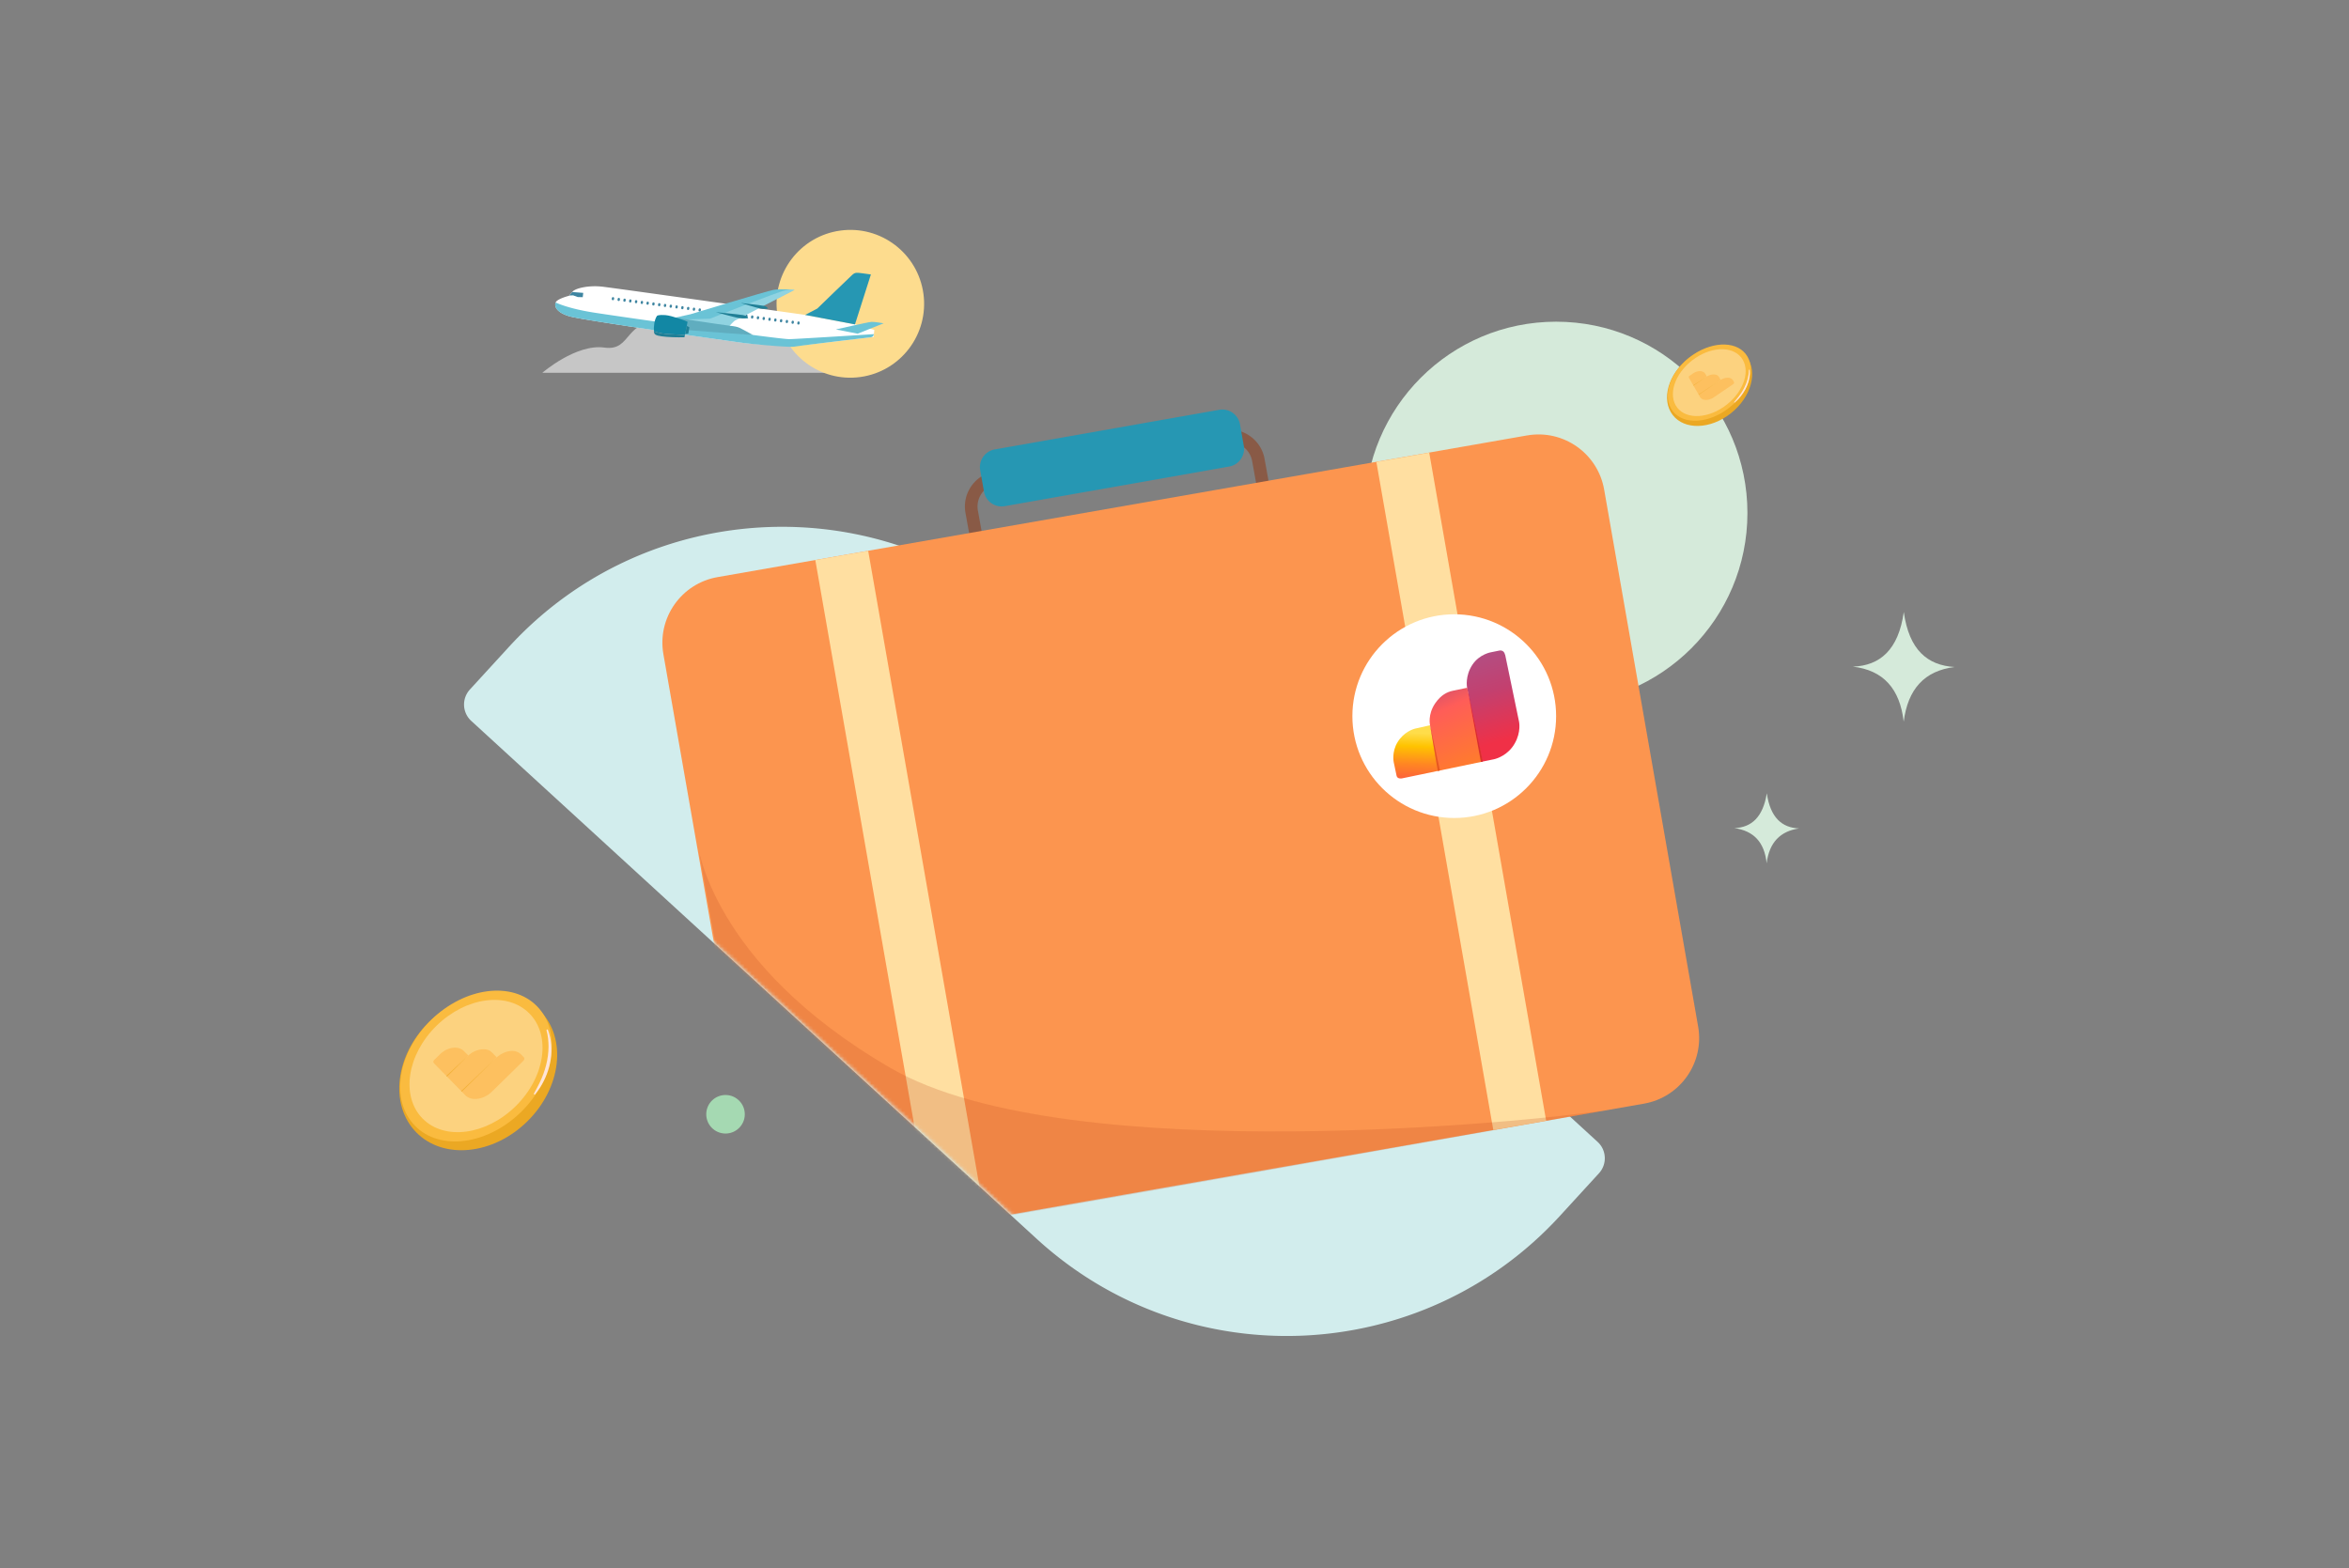 <svg xmlns="http://www.w3.org/2000/svg" width="686" height="458" fill="none" viewBox="0 0 686 458"><rect x="0" y="0" width="686" height="458" fill="#808080" stroke="none"/><path fill="#D2EDED" d="m455.578 355.112 11.383-12.428c2.417-2.64 2.246-6.749-.4-9.172L301.433 182.247c-44.016-40.324-112.506-37.313-152.825 6.714l-11.382 12.429a6.49 6.49 0 0 0 .4 9.171l165.127 151.265c44.016 40.325 112.506 37.313 152.825-6.714"/><path fill="#D5EADA" d="M454.446 205.704c30.858 0 55.873-25.015 55.873-55.873s-25.015-55.873-55.873-55.873-55.873 25.015-55.873 55.873 25.016 55.873 55.873 55.873"/><path fill="#A5D9B2" d="M206.252 325.37c.04-3.103 2.605-5.594 5.708-5.549 3.103.04 5.594 2.606 5.549 5.709-.04 3.103-2.606 5.594-5.709 5.548-3.103-.04-5.594-2.605-5.548-5.708"/><path fill="#fff" d="M433.076 296.336s-4.76-6.011-11.926-6.068c-7.165-.058-10.251 5.388-14.194 3.977s-12.154-2.029-16.691.542c-4.543 2.572-11.868-.16-16.262.2s-14.943 7.737-18.571 8l120.065 18.063s-10.742-12-21.285-12.171c-10.542-.16-5.274-11.389-21.148-12.549h.012z" opacity=".55"/><path fill="#EBA823" d="M153.947 327.576c9.994-9.794 11.7-24.261 3.81-32.312s-22.388-6.638-32.382 3.155c-9.994 9.794-11.7 24.261-3.81 32.312s22.388 6.639 32.382-3.155"/><path fill="#FABB3F" d="M152.166 324.781c9.84-9.643 11.931-23.469 4.668-30.88s-21.128-5.601-30.969 4.042c-9.84 9.644-11.931 23.47-4.668 30.881s21.128 5.601 30.969-4.043"/><path fill="#FCD27F" d="M150.55 323.132c8.631-8.457 10.463-20.583 4.093-27.083-6.371-6.501-18.531-4.915-27.162 3.543s-10.462 20.583-4.092 27.084c6.37 6.5 18.531 4.914 27.161-3.544"/><path fill="#FDC05F" d="m152.727 309.953-9.245 9.063s-1.411 1.428-3.64 1.868c-2.234.44-3.548-.571-3.851-.88l-1.309-1.331 10.451-9.909s1.566-1.491 3.812-1.788c2.137-.28 3.211.988 3.211.988l.777.789s.566.451-.206 1.2M136.785 308.278l-6.228 6.177-3.823-3.897s-.44-.48.04-.948l1.88-1.84s1.366-1.372 3.32-1.703c1.949-.331 3.046.48 3.337.777s1.474 1.44 1.474 1.44z"/><path fill="#FDC05F" d="m134.864 318.855-4.525-4.617 6.44-5.959s1.44-1.515 3.777-1.778c1.605-.177 2.485.258 3.051.835l1.457 1.485z"/><path fill="#EBA823" d="m134.677 318.661.188.194 10.2-10.034-10.388 9.846zM136.859 308.204l-6.52 6.029.211.217z" opacity=".59"/><path fill="#FFE5D7" d="M160.008 300.799c2.131 5.52.834 11.908-2.257 16.805-.446.697-.966 1.354-1.457 2.017-.149.206-.486-.006-.36-.228.56-1.046 1.217-2.166 1.702-3.246 1.566-3.24 2.532-6.811 2.555-10.423 0-1.594-.155-3.228-.578-4.76-.097-.251.292-.422.4-.16z"/><path fill="#EBA823" d="M504.377 121.523c-6.263 4.257-13.623 3.742-16.44-1.149-2.817-4.885-.028-12.302 6.235-16.554 6.262-4.257 13.622-3.743 16.439 1.149 2.817 4.885.029 12.302-6.234 16.554"/><path fill="#FABB3F" d="M503.874 119.906c-6.165 4.188-13.268 3.937-15.862-.56-2.595-4.503.302-11.543 6.468-15.737s13.268-3.937 15.863.56c2.594 4.503-.303 11.543-6.469 15.737"/><path fill="#FCD27F" d="M503.297 118.906c-5.405 3.674-11.634 3.457-13.914-.492-2.274-3.948.263-10.125 5.674-13.799 5.406-3.675 11.634-3.457 13.914.491 2.274 3.948-.263 10.125-5.674 13.8"/><path fill="#FDC05F" d="m506.142 112.215-5.794 3.937s-.891.622-2.051.662-1.68-.605-1.789-.794l-.468-.811 6.502-4.274s.978-.646 2.126-.606c1.149.04 1.457.794 1.457.794l.275.48s.217.286-.263.612zM498.479 109.963l-3.908 2.691-1.366-2.365s-.154-.286.149-.492l1.177-.8s.863-.6 1.868-.605 1.44.514 1.549.697.531.88.531.88z"/><path fill="#FDC05F" d="m496.109 115.323-1.618-2.8 3.989-2.56s.914-.669 2.108-.6c.818.046 1.195.348 1.395.697l.52.903-6.394 4.365z"/><path fill="#EBA823" d="m496.047 115.203.068.114 6.394-4.365-6.462 4.245zM498.531 109.929l-4.04 2.588.08.132z" opacity=".59"/><path fill="#FFE5D7" d="M510.977 108.061c.314 3.068-1.189 6.297-3.383 8.588-.314.326-.657.623-.994.926-.103.091-.24-.046-.149-.155.418-.497.892-1.023 1.28-1.548 1.212-1.56 2.172-3.343 2.669-5.229.217-.834.36-1.697.354-2.537-.017-.137.2-.194.217-.051z"/><path fill="#D5EADA" d="M515.976 231.692c1.023 7.103 4.412 10.074 9.434 10.28q-8.355 1.167-9.485 10.177c-.606-6.155-3.812-9.515-9.434-10.28 5.011-.177 8.377-3.194 9.485-10.177M555.981 178.745c1.554 11.137 6.92 15.582 14.851 16.074-8.84 1.085-13.668 6.468-14.874 15.965-1.114-9.611-5.937-15.04-14.851-16.074 7.903-.28 13.337-4.914 14.874-15.965"/><mask id="a" width="329" height="270" x="187" y="88" maskUnits="userSpaceOnUse" style="mask-type:luminance"><path fill="#fff" d="m187.898 256.331 110.163 100.803 153.3-4.851 64.507-22.782-2.812-110.146L472.097 106.5l-70.735-17.537-117.449 14.983-66.33 48.85-29.399 19.045z"/></mask><g mask="url(#a)"><path fill="#895A46" d="m365.632 172.253-66.861 12.068a10.37 10.37 0 0 1-7.789-1.691 10.32 10.32 0 0 1-4.308-6.703l-4.72-26.136c-1.017-5.657 2.754-11.08 8.394-12.097l66.855-12.069c5.658-1.017 11.08 2.749 12.097 8.394l4.72 26.137a10.37 10.37 0 0 1-1.691 7.788 10.3 10.3 0 0 1-4.949 3.835q-.846.309-1.754.474zm-74.627-30.925c-3.634.651-6.074 4.16-5.417 7.811l4.72 26.137a6.68 6.68 0 0 0 2.777 4.325 6.69 6.69 0 0 0 5.034 1.092l66.861-12.069a6.67 6.67 0 0 0 4.326-2.777 6.69 6.69 0 0 0 1.091-5.034l-4.719-26.136c-.652-3.64-4.16-6.075-7.812-5.417z"/><path fill="#FC954F" d="m445.961 127.18-236.418 41.382c-10.571 1.851-17.662 11.925-15.805 22.514l27.451 156.847c1.851 10.572 11.925 17.663 22.514 15.806l236.417-41.382c10.571-1.852 17.663-11.926 15.805-22.508l-27.45-156.848c-1.852-10.571-11.926-17.662-22.514-15.805z"/><path fill="#FFDFA1" d="m253.543 160.871-15.44 2.708 34.154 195.15 15.439-2.709zM417.39 132.203l-15.439 2.708 34.153 195.15 15.44-2.709z"/><path fill="#2697B3" d="m356.06 119.694-65.547 11.571c-2.851.497-4.754 3.217-4.257 6.069l1.103 6.245a5.24 5.24 0 0 0 6.068 4.257l65.547-11.571a5.24 5.24 0 0 0 4.258-6.068l-1.103-6.246c-.497-2.851-3.217-4.754-6.069-4.257"/><path fill="#BF5025" d="M455.31 325.975s-142.323 16.617-195.224-14.034c-52.902-30.65-56.473-66.032-56.473-66.032l16.999 94.929s.074 24.125 20.783 23.154c25.096-3.623 227.006-39.588 227.006-39.588l-13.086 1.577z" opacity=".23" style="mix-blend-mode:multiply"/></g><path fill="#fff" d="M424.698 238.914c16.429 0 29.748-13.318 29.748-29.748 0-16.429-13.319-29.748-29.748-29.748s-29.748 13.319-29.748 29.748 13.319 29.748 29.748 29.748"/><path fill="url(#b)" d="m439.561 191.218 4.051 19.526s.698 3.005-1.262 6.411c-1.932 3.406-5.206 4.428-6.092 4.611l-3.811.777-4.023-21.833s-.617-3.275 1.583-6.572c2.091-3.137 5.497-3.645 5.497-3.645l2.251-.457s1.423-.429 1.772 1.182h.034"/><path fill="url(#c)" d="m417.642 211.847 2.846 13.199-11.103 2.309s-1.314.24-1.531-.777l-.835-3.972s-.645-2.925 1.126-5.845c1.8-2.926 4.451-3.811 5.308-3.994.858-.189 4.183-.937 4.183-.937v.028z"/><path fill="url(#d)" d="m433.013 222.441-13.142 2.737-2.229-13.331s-.806-3.115 1.554-6.52c1.635-2.332 3.406-3.217 5.046-3.566l4.24-.886z"/><path fill="#C3002B" d="m432.505 222.549.537-.109-4.612-21.942 4.052 22.051h.028z" opacity=".61"/><path fill="#D54412" d="m417.591 211.418 2.308 13.737.617-.132-2.925-13.599z" opacity=".59"/><path fill="#fff" d="M194.578 93.832s4.44-4.348 10.068-3.508c5.623.834 7.406 5.69 10.663 5.017 3.257-.675 9.771-.166 13.028 2.508s9.326 1.337 12.731 2.171c3.406.835 10.806 8.2 13.623 8.863h-96.312s9.845-8.531 18.131-7.365c8.291 1.171 5.48-8.703 18.068-7.692h-.006z" opacity=".55"/><path fill="#FDDC8E" d="M226.983 91.65c-1.612-11.812 6.64-22.692 18.434-24.303 11.788-1.617 22.651 6.657 24.262 18.468s-6.64 22.691-18.434 24.302c-11.788 1.617-22.651-6.657-24.262-18.468"/><path fill="#fff" d="m255.32 96.34-5.635-1.6-14.559-2.771s-55.565-7.823-59.267-8.245c-3.709-.418-7.366.354-8.486 1.29l-.24.264a30 30 0 0 0-.943 1.108s-3.44.874-3.903 1.926a1.6 1.6 0 0 0-.131.566v.017c-.051 1.068.88 2.531 4.177 3.497 3.96 1.154 47.159 7.285 50.656 7.737s12.794.908 14.411.943c1.612.034 23.754-2.675 23.754-2.675l.068-.822.109-1.246v.011z"/><path fill="#6AC3D6" d="M255.205 97.592c-4.692.303-22.194 1.394-24.623 1.463-2.811.085-49.061-6.492-57.055-7.743-7.995-1.251-11.257-2.983-11.257-2.983l-.132.566v.017c-.051 1.069.88 2.531 4.177 3.497 3.96 1.154 47.159 7.286 50.656 7.737s13.406 1.343 15 1.103c3.4-.514 18.639-2.303 22.348-2.737a.995.995 0 0 0 .88-.92z"/><path fill="#2697B3" d="m249.685 94.752 4.652-14.588s-.646-.115-2.434-.337c-1.783-.223-2.149-.303-3.012.457s-10.2 9.828-10.2 9.828l-3.571 1.874 14.56 2.766z"/><path fill="#6AC3D6" d="m250.451 97.46 7.617-3.028s-2.537-.457-3.514-.423-10.445 2.217-10.445 2.217z"/><path fill="#3E85A1" d="m170.322 85.54-3.189-.245c-.388.434-.731.846-.88 1.023l1.12-.052 1.36.497 1.446.035.149-1.252zM179.321 87.398l.034-.24a.335.335 0 0 0-.291-.377.327.327 0 0 0-.372.291l-.034.24a.33.33 0 0 0 .291.371.327.327 0 0 0 .372-.291v.011zM181.013 87.62l.034-.24a.326.326 0 0 0-.291-.37.33.33 0 0 0-.372.29l-.034.24a.33.33 0 0 0 .292.372.327.327 0 0 0 .371-.291M182.704 87.838l.034-.24a.327.327 0 0 0-.291-.372.327.327 0 0 0-.372.292l-.034.24a.326.326 0 0 0 .291.371.327.327 0 0 0 .372-.291M184.384 88.06l.035-.24a.336.336 0 0 0-.292-.376.326.326 0 0 0-.371.291l-.034.24a.335.335 0 0 0 .291.377.326.326 0 0 0 .371-.291M186.081 88.278l.034-.24a.335.335 0 0 0-.291-.377.33.33 0 0 0-.372.291l-.034.24a.33.33 0 0 0 .292.372.327.327 0 0 0 .371-.292v.012zM187.767 88.5l.034-.24a.335.335 0 0 0-.291-.376.326.326 0 0 0-.371.291l-.035.24a.33.33 0 0 0 .292.371.326.326 0 0 0 .371-.29v.01zM189.452 88.712l.035-.24a.33.33 0 0 0-.292-.371.326.326 0 0 0-.371.291l-.035.24a.33.33 0 0 0 .292.372.326.326 0 0 0 .371-.292M191.144 88.935l.034-.24a.327.327 0 0 0-.291-.371.327.327 0 0 0-.372.291l-.034.24a.335.335 0 0 0 .291.377.335.335 0 0 0 .377-.291l-.011-.012zM192.835 89.152l.034-.24a.326.326 0 0 0-.291-.371.326.326 0 0 0-.371.291l-.035.24a.33.33 0 0 0 .292.372.326.326 0 0 0 .371-.292M194.532 89.375l.034-.24a.326.326 0 0 0-.291-.372.326.326 0 0 0-.371.292l-.035.24a.33.33 0 0 0 .292.371.326.326 0 0 0 .371-.291M196.213 89.598l.034-.24a.327.327 0 0 0-.291-.371.327.327 0 0 0-.372.291l-.034.24a.326.326 0 0 0 .291.371.327.327 0 0 0 .372-.29M197.904 89.809l.034-.24a.327.327 0 0 0-.291-.371.327.327 0 0 0-.372.291l-.034.24a.326.326 0 0 0 .291.371.327.327 0 0 0 .372-.291M199.601 90.026l.034-.24a.327.327 0 0 0-.291-.371.327.327 0 0 0-.372.291l-.034.24a.326.326 0 0 0 .291.372.327.327 0 0 0 .372-.292M201.286 90.25l.035-.24a.33.33 0 0 0-.292-.372.326.326 0 0 0-.371.291l-.035.24a.33.33 0 0 0 .292.372.326.326 0 0 0 .371-.291M202.978 90.472l.034-.24a.335.335 0 0 0-.291-.377.327.327 0 0 0-.372.291l-.034.24a.326.326 0 0 0 .291.372.327.327 0 0 0 .372-.292v.012zM204.663 90.69l.035-.24a.33.33 0 0 0-.292-.372.326.326 0 0 0-.371.291l-.034.24a.326.326 0 0 0 .291.372.326.326 0 0 0 .371-.292"/><path fill="#1E3554" d="m208.149 91.22.034-.24a.326.326 0 0 0-.291-.37.33.33 0 0 0-.372.29l-.034.24a.33.33 0 0 0 .292.372.327.327 0 0 0 .371-.291M209.835 91.438l.034-.24a.326.326 0 0 0-.291-.371.327.327 0 0 0-.372.291l-.034.24a.327.327 0 0 0 .291.371.327.327 0 0 0 .372-.291M211.532 91.655l.035-.24a.336.336 0 0 0-.292-.377.326.326 0 0 0-.371.291l-.035.24a.33.33 0 0 0 .292.372.335.335 0 0 0 .377-.292l-.011.012zM213.223 91.872l.035-.24a.33.33 0 0 0-.292-.371.326.326 0 0 0-.371.291l-.035.24a.33.33 0 0 0 .292.371.326.326 0 0 0 .371-.291M214.909 92.095l.034-.24a.326.326 0 0 0-.291-.371.33.33 0 0 0-.372.291l-.034.24a.336.336 0 0 0 .292.377.327.327 0 0 0 .371-.291v-.011zM216.595 92.312l.034-.24a.33.33 0 0 0-.292-.371.327.327 0 0 0-.371.291l-.034.24a.326.326 0 0 0 .291.371.33.33 0 0 0 .372-.291"/><path fill="#3E85A1" d="m218.292 92.53.034-.24a.33.33 0 0 0-.292-.372.327.327 0 0 0-.371.291l-.034.24a.326.326 0 0 0 .291.372.33.33 0 0 0 .372-.292M219.984 92.747l.034-.24a.327.327 0 0 0-.291-.372.327.327 0 0 0-.372.291l-.034.24a.326.326 0 0 0 .291.372.335.335 0 0 0 .377-.291h-.011zM221.669 92.97l.034-.24a.326.326 0 0 0-.291-.372.327.327 0 0 0-.372.291l-.034.24a.327.327 0 0 0 .291.372.327.327 0 0 0 .372-.292M223.361 93.186l.034-.24a.335.335 0 0 0-.291-.377.327.327 0 0 0-.372.292l-.034.24a.326.326 0 0 0 .291.371.327.327 0 0 0 .372-.291v.011zM225.052 93.41l.034-.24a.33.33 0 0 0-.292-.372.327.327 0 0 0-.371.291l-.034.24a.326.326 0 0 0 .291.372.33.33 0 0 0 .372-.292M226.743 93.632l.034-.24a.326.326 0 0 0-.291-.371.33.33 0 0 0-.372.291l-.034.24a.33.33 0 0 0 .292.372.336.336 0 0 0 .377-.292h-.012zM228.429 93.844l.034-.24a.326.326 0 0 0-.291-.372.327.327 0 0 0-.372.292l-.034.24a.327.327 0 0 0 .291.371.327.327 0 0 0 .372-.291M230.114 94.06l.035-.24a.33.33 0 0 0-.292-.37.326.326 0 0 0-.371.29l-.034.24a.335.335 0 0 0 .291.378.326.326 0 0 0 .371-.292v-.011zM231.817 94.284l.035-.24a.33.33 0 0 0-.292-.372.326.326 0 0 0-.371.292l-.035.24a.33.33 0 0 0 .292.371.326.326 0 0 0 .371-.291M233.503 94.506l.034-.24a.326.326 0 0 0-.291-.371.327.327 0 0 0-.372.291l-.034.24a.327.327 0 0 0 .291.372.327.327 0 0 0 .372-.292"/><path fill="#6AC3D6" d="m195.178 93.204 17.228 2.657s1.869-2.154 2.309-2.314 17.359-8.897 17.359-8.897-4.114-.355-6.114 0c-2 .354-24.348 7.142-24.348 7.142l-6.44 1.429.012-.017z"/><path fill="#CEECF3" d="m198.624 93.34 13.782 2.515s1.869-2.154 2.309-2.314 17.36-8.897 17.36-8.897-.669-.223-2.669.131c-2 .355-22.079 8.309-22.079 8.309l-8.709.263v-.012z" opacity=".38"/><path fill="#60ADBF" d="M192.16 94.01c1.412-1.23 2.766-1.458 4.08-1.332 1.32.126 13.777 2.103 16.868 2.457 3.086.354 2.635.52 6.823 2.726 0 0-15.742-1.137-20.359-1.537s-7.412-2.32-7.412-2.32v.011z"/><path fill="#1287A4" d="M200.795 93.992c.034.08-.508 2.64-.777 3.868-3.011-.32-5.966 0-9.04-1.08-.108-1.177.086-3.48.926-4.554 0 0 .423-.337 2.388-.194 1.966.143 6.463 1.851 6.503 1.96"/><path fill="#207F96" d="M190.984 96.78c3.074 1.08 6.04.76 9.04 1.08l-.143.646s-2.846.08-5.154-.114c-2.309-.194-3.303-.434-3.606-.96-.063-.108-.114-.343-.143-.651v.011zM200.081 97.569l.926-.109.319-1.874-.742-.377zM216.366 88.49s5.2.57 6.566.822c1.365.246 1.205.794 1.314.823.108.017-1.269.16-2.28-.034-1.012-.195-5.594-1.606-5.594-1.606zM209.058 91.175s6.24.583 7.88.846c1.64.262 1.434.885 1.571.902.132.017-1.531.195-2.743-.017-1.205-.211-6.708-1.731-6.708-1.731"/><defs><linearGradient id="b" x1="430.634" x2="440.927" y1="189.129" y2="223.188" gradientUnits="userSpaceOnUse"><stop offset=".04" stop-color="#B14F84"/><stop offset=".38" stop-color="#C3406F"/><stop offset=".8" stop-color="#F03047"/></linearGradient><linearGradient id="c" x1="414.19" x2="413.458" y1="210.64" y2="229.039" gradientUnits="userSpaceOnUse"><stop offset=".19" stop-color="#FFDD4A"/><stop offset=".4" stop-color="#FFC300"/><stop offset=".68" stop-color="#FF8722"/><stop offset=".94" stop-color="#FC5F3C"/></linearGradient><linearGradient id="d" x1="417.697" x2="430.457" y1="199.234" y2="226.42" gradientUnits="userSpaceOnUse"><stop offset=".11" stop-color="#DB536A"/><stop offset=".3" stop-color="#FF5D58"/><stop offset=".91" stop-color="#FF7C2C"/></linearGradient></defs></svg>